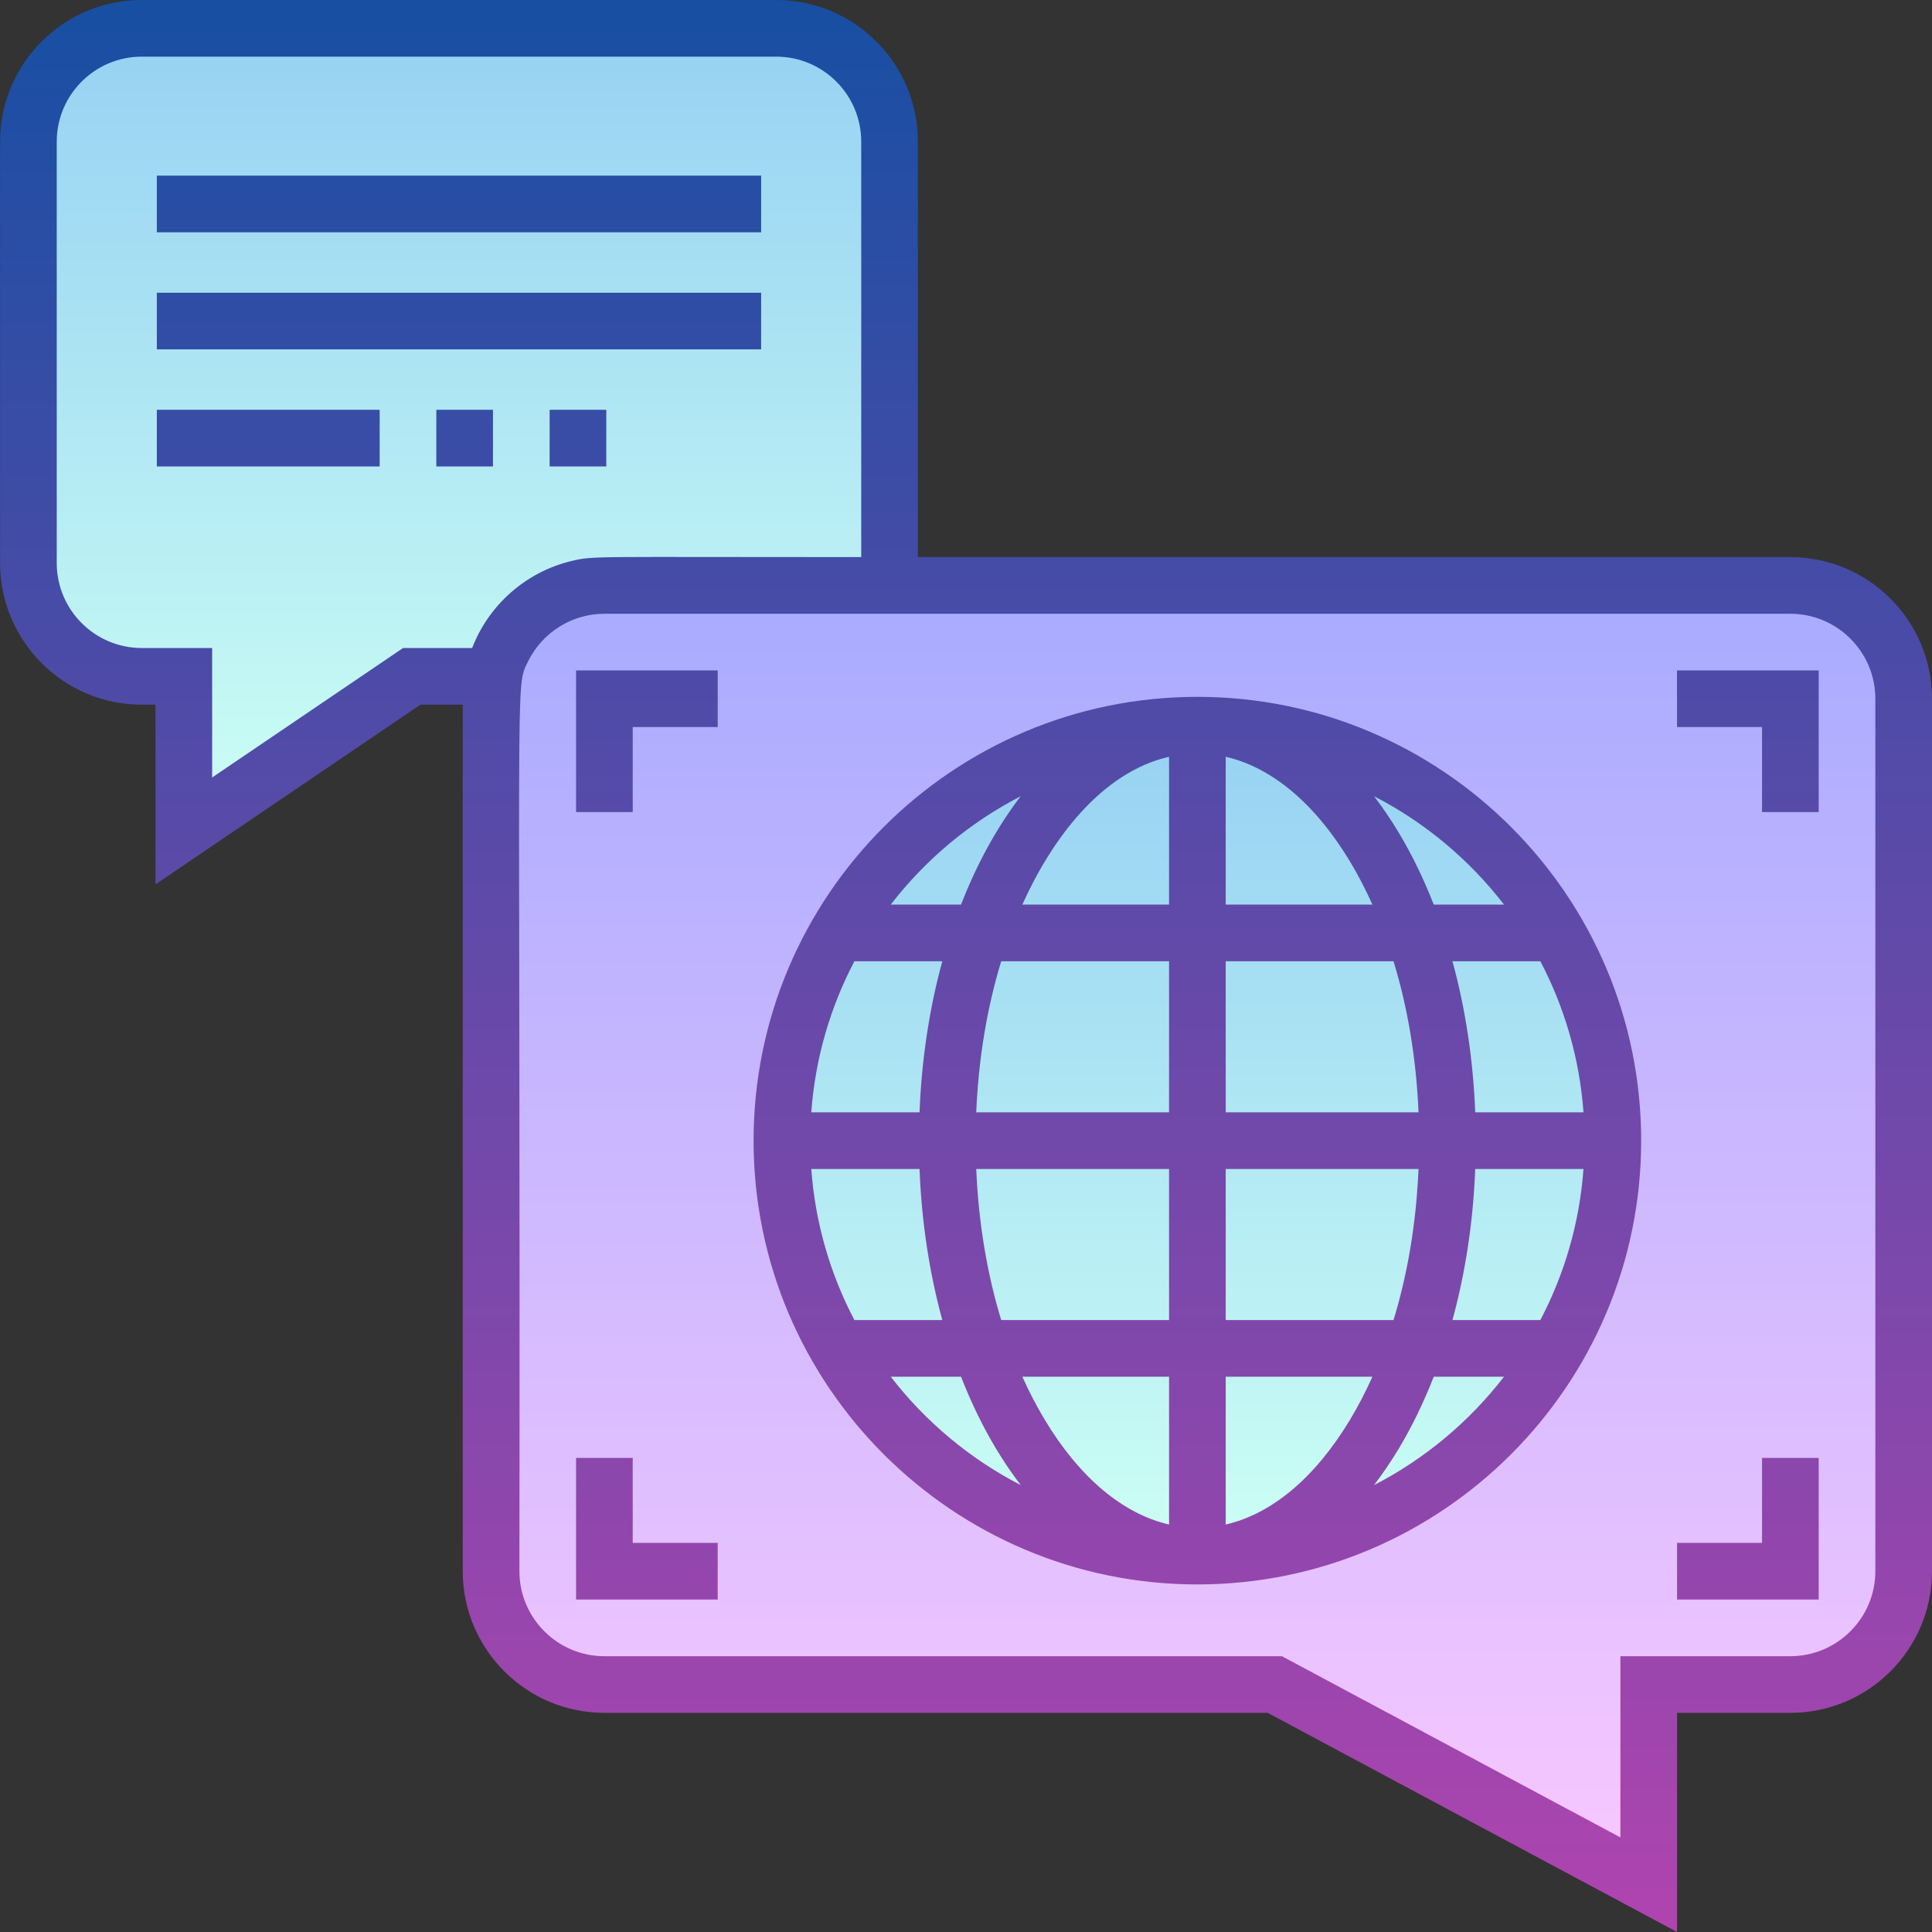 <svg width="512" height="512" viewBox="0 0 512 512" fill="none" xmlns="http://www.w3.org/2000/svg">
<rect x="0" y="0" width="512" height="512" fill="#333333" stroke="none"/>
<path d="M474.465 155.145H160.171C143.587 155.145 130.143 168.589 130.143 185.173V416.389C130.143 432.973 143.587 446.417 160.171 446.417H337.837L436.929 503.971V446.417H474.465C491.049 446.417 504.493 432.973 504.493 416.389V185.173C504.493 168.589 491.049 155.145 474.465 155.145Z" fill="url(#paint0_linear)"/>
<path d="M317.318 412.385C378.126 412.385 427.421 363.09 427.421 302.282C427.421 241.474 378.126 192.179 317.318 192.179C256.51 192.179 207.215 241.474 207.215 302.282C207.215 363.09 256.51 412.385 317.318 412.385Z" fill="url(#paint1_linear)"/>
<path d="M160.171 155.145H235.742V37.535C235.742 20.951 222.297 7.507 205.714 7.507H37.557C20.972 7.507 7.529 20.951 7.529 37.535V149.205C7.529 165.79 20.972 179.233 37.557 179.233H48.717V220.206L109.127 179.233H130.734C133.49 165.495 145.621 155.145 160.171 155.145Z" fill="url(#paint2_linear)"/>
<path d="M317.318 184.672C252.468 184.672 199.708 237.432 199.708 302.282C199.708 367.133 252.468 419.892 317.318 419.892C382.169 419.892 434.928 367.133 434.928 302.282C434.928 237.432 382.169 184.672 317.318 184.672ZM270.499 211.008C263.8 219.755 258.66 229.543 254.679 239.724H236.061C245.26 227.805 257.012 217.954 270.499 211.008ZM226.427 254.738H249.722C246.286 267.284 244.231 280.797 243.688 294.775H214.999C216.043 280.414 220.057 266.865 226.427 254.738ZM226.427 349.827C220.057 337.699 216.043 324.151 214.999 309.789H243.688C244.231 323.767 246.285 337.281 249.722 349.827H226.427ZM236.062 364.841H254.68C257.35 371.668 260.46 378.102 264.016 384.009C266.071 387.422 268.237 390.603 270.5 393.555C257.012 386.61 245.26 376.76 236.062 364.841ZM309.811 404.013C297.598 401.209 286.113 391.605 276.878 376.264C274.714 372.67 272.733 368.849 270.932 364.841H309.811V404.013ZM309.811 349.827H265.336C261.564 337.488 259.306 323.931 258.714 309.789H309.811V349.827ZM309.811 294.775H258.714C259.306 280.633 261.564 267.076 265.336 254.738H309.811V294.775ZM309.811 239.724H270.932C278.551 222.763 291.628 204.727 309.811 200.551V239.724ZM398.575 239.724H379.958C377.287 232.896 374.177 226.462 370.621 220.556C368.566 217.143 366.4 213.962 364.138 211.009C377.625 217.954 389.377 227.805 398.575 239.724ZM324.825 200.551C337.039 203.356 348.523 212.96 357.758 228.3C359.922 231.895 361.904 235.715 363.705 239.724H324.825V200.551ZM324.825 254.738H369.301C373.072 267.076 375.33 280.633 375.923 294.775H324.825V254.738ZM324.825 309.789H375.923C375.33 323.931 373.072 337.488 369.301 349.827H324.825V309.789ZM357.759 376.264C348.523 391.605 337.039 401.209 324.826 404.013V364.841H363.706C361.904 368.849 359.922 372.67 357.759 376.264ZM364.139 393.556C366.4 390.603 368.567 387.423 370.622 384.01C374.178 378.103 377.288 371.669 379.959 364.842H398.576C389.377 376.76 377.625 386.61 364.139 393.556ZM408.21 349.827H384.915C388.352 337.281 390.406 323.767 390.949 309.789H419.639C418.595 324.151 414.58 337.699 408.21 349.827ZM419.639 294.775H390.949C390.406 280.797 388.353 267.284 384.915 254.738H408.21C414.58 266.865 418.595 280.414 419.639 294.775ZM201.71 61.557H41.561V46.544H201.71V61.557ZM201.71 92.586H41.561V77.572H201.71V92.586ZM115.63 108.601H130.644V123.615H115.63V108.601ZM160.672 123.615H145.658V108.601H160.672V123.615ZM41.561 108.601H100.616V123.615H41.561V108.601ZM474.465 147.638H243.249V37.535C243.249 16.838 226.411 0 205.714 0H37.557C16.86 0 0.022 16.838 0.022 37.535V149.205C0.022 169.903 16.86 186.74 37.557 186.74H41.209V234.368L111.432 186.74H122.635V416.389C122.635 437.086 139.473 453.924 160.17 453.924H335.955L444.437 512V453.924H474.465C495.162 453.924 512 437.086 512 416.389V185.173C512 164.476 495.162 147.638 474.465 147.638ZM125.123 171.726H106.821L56.223 206.042V171.726H37.557C25.139 171.726 15.036 161.623 15.036 149.205V37.535C15.036 25.117 25.139 15.014 37.557 15.014H205.714C218.132 15.014 228.235 25.117 228.235 37.535V147.638C156.72 147.656 157.385 147.245 151.444 148.673C139.362 151.562 129.496 160.344 125.123 171.726ZM496.986 416.389C496.986 428.806 486.883 438.91 474.465 438.91H429.423V486.933L339.72 438.91H160.171C147.754 438.91 137.65 428.806 137.65 416.389C137.962 174 136.38 182.61 139.912 175.346C143.711 167.56 151.603 162.652 160.171 162.652H474.465C486.883 162.652 496.986 172.755 496.986 185.173V416.389ZM152.664 177.666H190.2V192.68H167.678V215.201H152.664V177.666ZM466.958 386.361H481.972V423.896H444.437V408.882H466.958V386.361ZM444.437 177.666H481.972V215.201H466.958V192.68H444.437V177.666ZM167.678 408.882H190.2V423.896H152.664V386.361H167.678V408.882Z" fill="url(#paint3_linear)"/>
<defs>
<linearGradient id="paint0_linear" x1="317.318" y1="155.145" x2="317.318" y2="503.971" gradientUnits="userSpaceOnUse">
<stop offset="3.6422e-07" stop-color="#A8ABFF"/>
<stop offset="1" stop-color="#FAC8FF"/>
</linearGradient>
<linearGradient id="paint1_linear" x1="317.318" y1="192.179" x2="317.318" y2="412.385" gradientUnits="userSpaceOnUse">
<stop offset="8.3866e-07" stop-color="#96D1F3"/>
<stop offset="1" stop-color="#CCFFF4"/>
</linearGradient>
<linearGradient id="paint2_linear" x1="121.635" y1="7.507" x2="121.635" y2="220.206" gradientUnits="userSpaceOnUse">
<stop offset="8.3866e-07" stop-color="#96D1F3"/>
<stop offset="1" stop-color="#CCFFF4"/>
</linearGradient>
<linearGradient id="paint3_linear" x1="256.011" y1="0" x2="256.011" y2="512.001" gradientUnits="userSpaceOnUse">
<stop offset="1.1981e-07" stop-color="#174FA3"/>
<stop offset="1" stop-color="#B044AF"/>
</linearGradient>
</defs>
</svg>
